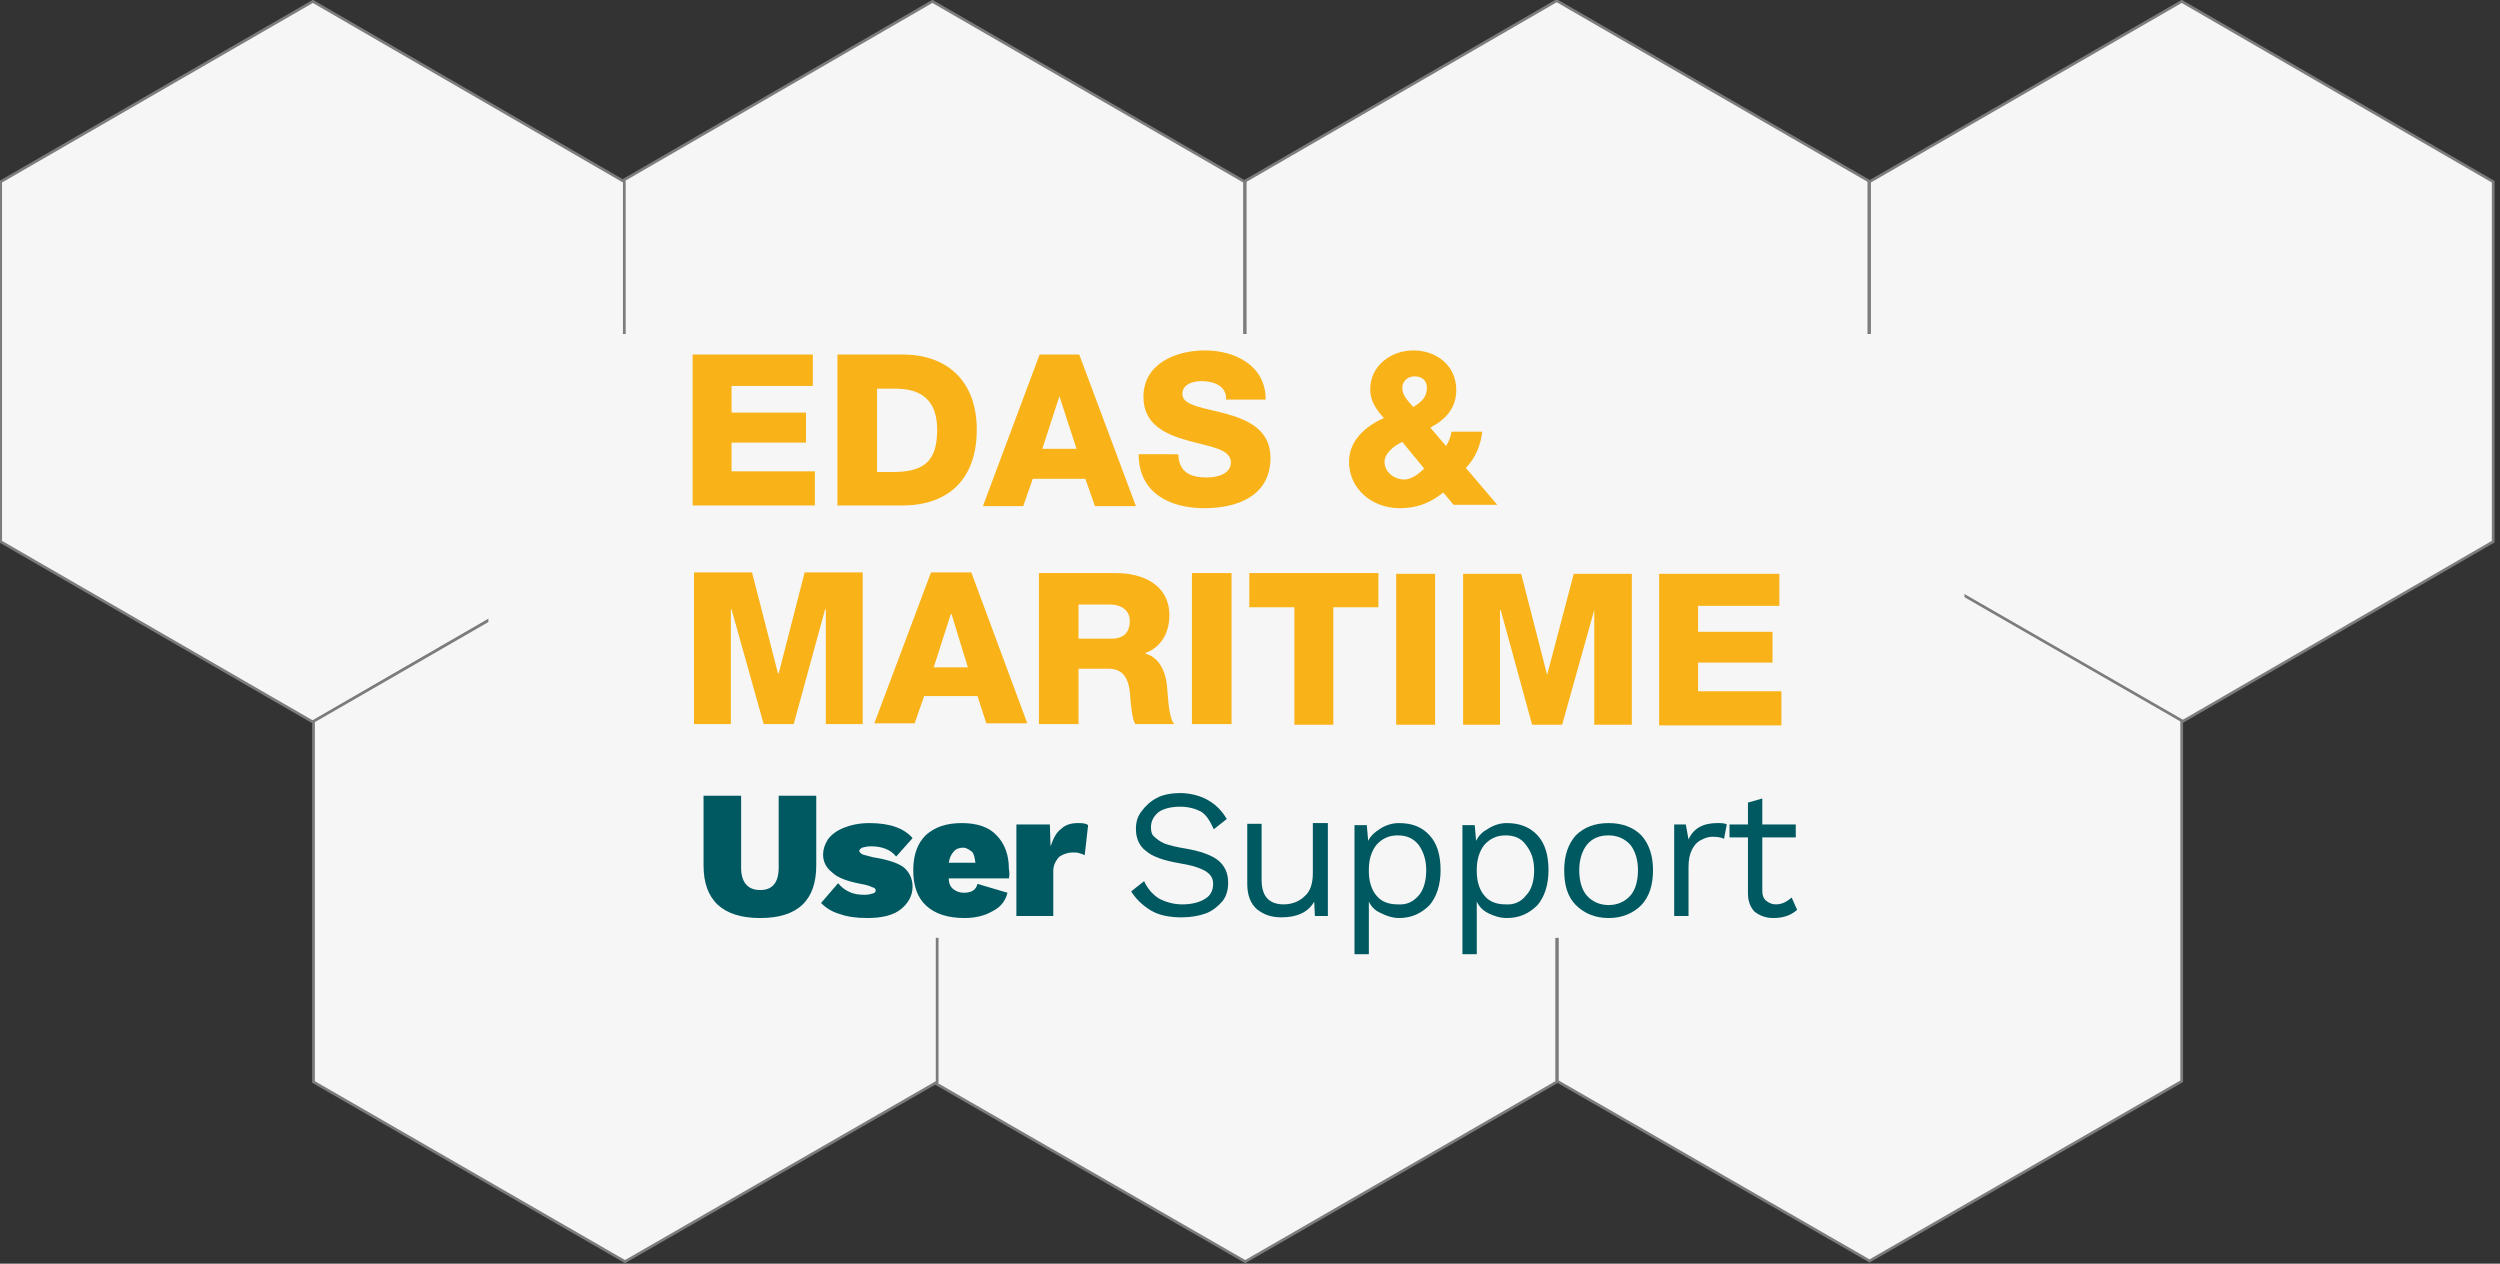 <svg version="1.2" xmlns="http://www.w3.org/2000/svg" viewBox="0 0 366 185" width="366" height="185">
	<rect x="0" y="0" width="366" height="185" fill="#333333" stroke="none"/>
	<title>logo edas and maritime</title>
	<style>
		.s0 { fill: #f6f6f7;stroke: #7c7c7c;stroke-width: .4 } 
		.s1 { fill: #f6f6f7 } 
		.s2 { fill: #005960 } 
		.s3 { fill: #f9b318 } 
	</style>
	<path id="Layer" class="s0" d="m365 79.3l-45.6 26.4-45.7-26.4v-52.7l45.7-26.4 45.6 26.4z"/>
	<path id="Layer" class="s0" d="m182.2 79.3l-45.7 26.4-45.6-26.4v-52.7l45.6-26.4 45.7 26.4z"/>
	<path id="Layer" class="s0" d="m227.9 158.4l-45.6 26.3-45.7-26.3v-52.8l45.7-26.3 45.6 26.3z"/>
	<path id="Layer" class="s0" d="m273.6 79.2l-45.7 26.4-45.6-26.4v-52.7l45.6-26.4 45.7 26.4z"/>
	<path id="Layer" class="s0" d="m319.4 158.3l-45.7 26.3-45.7-26.3v-52.8l45.7-26.3 45.7 26.3z"/>
	<path id="Layer" class="s0" d="m91.4 79.3l-45.6 26.4-45.7-26.4v-52.7l45.7-26.4 45.6 26.4z"/>
	<path id="Layer" class="s0" d="m137.2 158.4l-45.7 26.3-45.6-26.3v-52.8l45.6-26.3 45.7 26.3z"/>
	<path id="Layer" class="s1" d="m71.5 48.9h216.1v88.4h-216.1z"/>
	<g id="Layer">
		<g id="Layer">
			<g id="Folder 1">
				<path id="Layer" class="s2" d="m119.5 126.7c0 5.1-2.7 7.7-8.2 7.7-5.5 0-8.3-2.6-8.3-7.7v-10.2h5.5v10.5c0 2.1 0.9 3.3 2.8 3.3 1.8 0 2.7-1.1 2.7-3.3v-10.5h5.5z"/>
				<path id="Layer" class="s2" d="m122.9 133.8c-1.1-0.3-2-0.9-2.7-1.6l2.5-2.9c0.5 0.6 1 1 1.7 1.3 0.6 0.3 1.4 0.4 2.2 0.4 0.5 0 0.8-0.1 1.2-0.2 0.3-0.1 0.4-0.2 0.4-0.5 0-0.1-0.2-0.4-0.5-0.4q-0.5-0.3-1.7-0.5c-2-0.4-3.4-0.9-4.2-1.7-0.9-0.7-1.3-1.6-1.3-2.6q0-1.1 0.7-2.2c0.5-0.7 1.3-1.3 2.3-1.7 1-0.4 2.2-0.7 3.8-0.7q4.4 0 6.3 2.2l-2.4 2.7q-1.2-1.5-3.7-1.5c-0.5 0-0.9 0.1-1.3 0.2-0.3 0.2-0.4 0.3-0.4 0.5q0 0.2 0.5 0.5c0.3 0.1 0.8 0.2 1.5 0.4q3.1 0.5 4.4 1.4c0.9 0.7 1.4 1.7 1.4 2.9 0 1.3-0.6 2.4-1.7 3.3-1.1 0.9-2.8 1.3-4.9 1.3-1.7 0-3-0.2-4.1-0.6z"/>
				<path id="Layer" fill-rule="evenodd" class="s2" d="m147.7 128.6h-8.8c0 0.8 0.3 1.3 0.7 1.6 0.4 0.3 0.9 0.5 1.5 0.5 1.1 0 1.8-0.4 2-1.3l4.4 1.3c-0.3 1.2-1 2.1-2.2 2.7q-1.7 1-4.1 1c-2.4 0-4.3-0.6-5.6-1.8-1.3-1.2-1.9-2.9-1.9-5.2 0-2.2 0.6-3.9 1.8-5.1 1.3-1.2 3-1.8 5.3-1.8 2.3 0 4 0.6 5.1 1.8 1.2 1.2 1.8 2.9 1.8 4.9 0.1 0.5 0.1 1 0 1.4zm-8.1-3.9c-0.3 0.3-0.6 0.9-0.7 1.6h3.9c-0.1-0.7-0.2-1.3-0.5-1.6-0.4-0.3-0.8-0.6-1.3-0.6-0.6 0-1.1 0.2-1.4 0.6z"/>
				<path id="Layer" class="s2" d="m159.3 120.8l-0.5 4.4c-0.2-0.1-0.4-0.2-0.8-0.3-0.3-0.1-0.6-0.1-0.9-0.1-0.8 0-1.6 0.3-2.1 0.7-0.4 0.5-0.8 1.1-0.8 2v6.6h-5.4v-13.4h4.9l0.1 3.2c0.4-1.1 0.8-2 1.5-2.5 0.6-0.6 1.4-0.9 2.5-0.9 0.6 0 1.1 0 1.5 0.3z"/>
				<path id="Layer" class="s2" d="m179.6 119.9l-1.9 1.5c-0.6-1.3-1.1-2.1-1.9-2.6-0.8-0.4-1.8-0.7-3-0.7-1.4 0-2.5 0.3-3.2 0.8-0.7 0.6-1.1 1.3-1.1 2.2 0 0.6 0.1 1.1 0.5 1.4 0.3 0.3 0.8 0.7 1.5 1q1.1 0.4 2.9 0.7c2.4 0.4 4 1 5 1.8 0.9 0.8 1.4 1.8 1.4 3.2 0 1-0.2 1.9-0.8 2.7-0.6 0.7-1.4 1.4-2.4 1.8-1.1 0.4-2.3 0.6-3.6 0.6-1.8 0-3.3-0.3-4.5-1-1.3-0.8-2.2-1.7-2.9-2.8l1.9-1.5c0.5 1.1 1.2 1.9 2.1 2.5 0.9 0.5 2.1 0.9 3.5 0.9 1.4 0 2.5-0.3 3.3-0.8q1.2-0.7 1.2-2.2c0-0.8-0.3-1.3-1-1.8-0.8-0.5-2-0.9-3.8-1.2-2.4-0.4-4.1-1-5-1.8-1-0.7-1.5-1.9-1.5-3.2 0-1 0.2-1.8 0.8-2.6 0.6-0.8 1.3-1.5 2.3-2 0.9-0.5 2.2-0.7 3.5-0.7 3 0.1 5.3 1.4 6.7 3.8z"/>
				<path id="Layer" class="s2" d="m194.4 120.7v13.4h-1.9l-0.1-2.1c-0.9 1.6-2.6 2.3-4.8 2.3-1.5 0-2.6-0.4-3.6-1.2-0.9-0.8-1.4-2-1.4-3.7v-8.8h2.1v8.2c0 1.3 0.3 2.2 0.9 2.8 0.5 0.5 1.3 0.8 2.3 0.8 1.2 0 2.3-0.4 3.1-1.2q1.2-1 1.2-3.4v-7.3h2.2z"/>
				<path id="Layer" fill-rule="evenodd" class="s2" d="m209.3 122.3c1.1 1.2 1.6 2.9 1.6 5.1 0 2.2-0.6 3.9-1.6 5.1-1.2 1.2-2.6 1.9-4.5 1.9-0.9 0-1.8-0.3-2.6-0.7-0.9-0.4-1.4-0.9-1.8-1.7v7.7h-2.1v-18.9h1.8l0.2 2.3c0.4-0.8 1-1.3 1.8-1.8 0.8-0.5 1.7-0.8 2.7-0.8 2 0 3.4 0.6 4.5 1.8zm-1.6 8.8c0.7-0.8 1.1-2.1 1.1-3.7 0-1.5-0.4-2.7-1.1-3.7-0.8-1-1.8-1.4-3.1-1.4-1.3 0-2.3 0.5-3.1 1.4-0.7 0.9-1.1 2.1-1.1 3.6v0.3c0 1.4 0.4 2.7 1.1 3.5 0.7 0.9 1.8 1.3 3.1 1.3 1.4 0.1 2.3-0.4 3.1-1.3z"/>
				<path id="Layer" fill-rule="evenodd" class="s2" d="m225.1 122.3c1.1 1.2 1.6 2.9 1.6 5.1 0 2.2-0.6 3.9-1.6 5.1-1.2 1.2-2.6 1.9-4.5 1.9-1 0-1.9-0.3-2.7-0.7-0.8-0.4-1.3-0.9-1.7-1.7v7.7h-2.1v-18.9h1.8l0.2 2.3c0.4-0.8 0.9-1.3 1.8-1.8 0.8-0.5 1.7-0.8 2.7-0.8 1.9 0 3.4 0.6 4.5 1.8zm-1.7 8.8c0.8-0.8 1.2-2.1 1.2-3.7 0-1.5-0.4-2.7-1.2-3.7-0.7-1-1.7-1.4-3-1.4-1.3 0-2.3 0.5-3.1 1.4-0.7 0.9-1.1 2.1-1.1 3.6v0.3c0 1.4 0.4 2.7 1.1 3.5 0.7 0.9 1.8 1.3 3.1 1.3 1.3 0.1 2.3-0.4 3-1.3z"/>
				<path id="Layer" fill-rule="evenodd" class="s2" d="m240.3 122.3q1.7 1.9 1.7 5.1 0 3.3-1.7 5.1c-1.2 1.2-2.8 1.9-4.8 1.9-2 0-3.6-0.7-4.8-1.9-1.2-1.2-1.7-2.9-1.7-5.1q0-3.2 1.7-5.1c1.2-1.2 2.8-1.8 4.8-1.8 2 0 3.6 0.6 4.8 1.8zm-8 1.4c-0.7 0.9-1.1 2.2-1.1 3.7 0 1.6 0.4 2.9 1.1 3.7 0.8 0.9 1.9 1.4 3.2 1.4 1.3 0 2.4-0.5 3.2-1.4 0.7-0.8 1.1-2.1 1.1-3.7 0-1.5-0.4-2.8-1.1-3.7-0.8-0.9-1.9-1.4-3.2-1.4-1.3 0-2.4 0.4-3.2 1.4z"/>
				<path id="Layer" class="s2" d="m252.8 120.7l-0.4 2.1c-0.4-0.2-1-0.3-1.7-0.3q-0.8 0-1.7 0.5c-0.6 0.3-1 0.8-1.3 1.4q-0.5 1-0.5 2.5v7.2h-2.1v-13.4h1.7l0.4 2.2c0.7-1.6 2.1-2.4 4.2-2.4 0.6 0 1.1 0 1.4 0.2z"/>
				<path id="Layer" class="s2" d="m263.1 133.2c-0.9 0.8-2 1.2-3.5 1.2-1 0-1.9-0.3-2.7-0.9-0.6-0.6-1-1.5-1-2.7v-8.2h-2.7v-1.9h2.7v-3.2l2.1-0.6v3.8h4.9v1.9h-4.9v7.8c0 0.7 0.2 1.2 0.6 1.5 0.4 0.3 0.8 0.5 1.4 0.5 0.9 0 1.6-0.4 2.3-1z"/>
			</g>
		</g>
	</g>
	<g id="Folder 2">
		<path id="EDAS &amp;  MARITIME" fill-rule="evenodd" class="s3" d="m101.4 51.9h17.6v4.6h-11.9v3.9h10.9v4.4h-10.9v4.2h12.2v5h-17.9zm21.2 0h9.5c6.8 0 10.9 4.1 10.9 11 0 7.2-4.1 11.1-10.9 11.1h-9.5zm5.8 17.2h2.7c4.4-0.1 6.1-1.8 6.1-6.2 0-4.1-2.1-6-6.1-6h-2.7zm23.8-17.2h5.8l8.3 22.2h-6l-1.4-4h-7.7l-1.4 4h-5.9zm0.4 13.8h5l-2.5-7.7zm19.9 0.8c0.1 2.6 1.7 3.4 4.2 3.4 1.7 0 3.5-0.6 3.5-2.2 0-2-3.1-2.3-6.3-3.2-3.2-0.9-6.5-2.3-6.5-6.4 0-4.9 4.8-6.8 9-6.8 4.4 0 8.9 2.2 8.9 7.2h-5.8c0.1-2-1.8-2.7-3.6-2.7-1.2 0-2.8 0.4-2.8 1.9 0 1.7 3.2 2 6.5 2.9 3.2 0.9 6.4 2.4 6.4 6.4 0 5.6-4.8 7.4-9.7 7.4-5 0-9.6-2.2-9.6-7.9zm38.8 5.6c-2 1.6-3.9 2.3-6.4 2.3-3.9 0-7.4-2.7-7.4-6.8 0-3.1 2.4-5.2 5.1-6.4-1.1-1.2-2-2.5-2-4.2 0-3.5 3.1-5.7 6.3-5.7 3.4 0 6.3 2.2 6.3 5.8 0 2.6-1.5 4.3-3.8 5.5l2.3 2.7c0.4-0.6 0.7-1.4 0.8-2.1h4.5c-0.2 1.9-1 3.9-2.4 5.3l4.6 5.4h-6.4zm-2.4-15.3c0-1.1-0.7-1.7-1.8-1.7-1 0-1.8 0.7-1.8 1.7 0 1.2 0.9 1.9 1.6 2.8 1.1-0.7 2-1.4 2-2.8zm-3.6 7.9c-1.1 0.5-2.6 1.6-2.6 2.9 0 1.6 1.5 2.6 2.9 2.6 1 0 2.1-0.8 2.9-1.6zm-103.7 19.1h8.5l3.8 14.8h0.1l3.8-14.8h8.5v22.2h-5.4v-16.8h-0.1l-4.6 16.8h-4.4l-4.7-16.8h-0.1v16.8h-5.4zm34.7 0h5.9l8.2 22.1h-6l-1.3-4h-7.8l-1.4 4h-5.9zm0.4 13.9h5l-2.4-7.8h-0.1zm15.4-13.8h11.3c3.9 0 7.8 1.7 7.8 6.2 0 2.4-1.1 4.6-3.5 5.5v0.1c2.3 0.6 3.1 3.2 3.2 5.3 0.1 1 0.2 4.1 1 5h-5.7c-0.5-0.8-0.6-2.9-0.7-3.5-0.1-2.3-0.5-4.6-3.2-4.6h-4.4v8.1h-5.8zm5.8 9.6h4.8c1.8 0 2.7-0.9 2.7-2.6 0-1.6-1.3-2.4-2.9-2.4h-4.6zm16.6-9.6h5.8v22.1h-5.8zm27.3 5h-6.6v17.2h-5.7v-17.2h-6.6v-5h18.9zm2.6-4.9h5.7v22.1h-5.7zm9.8 0h8.5l3.8 14.8 3.9-14.8h8.5v22.1h-5.5v-16.8l-4.7 16.8h-4.4l-4.6-16.8h-0.1v16.8h-5.4zm28.7 0h17.6v4.7h-11.9v3.8h10.9v4.5h-10.9v4.2h12.2v5h-17.9z"/>
	</g>
</svg>